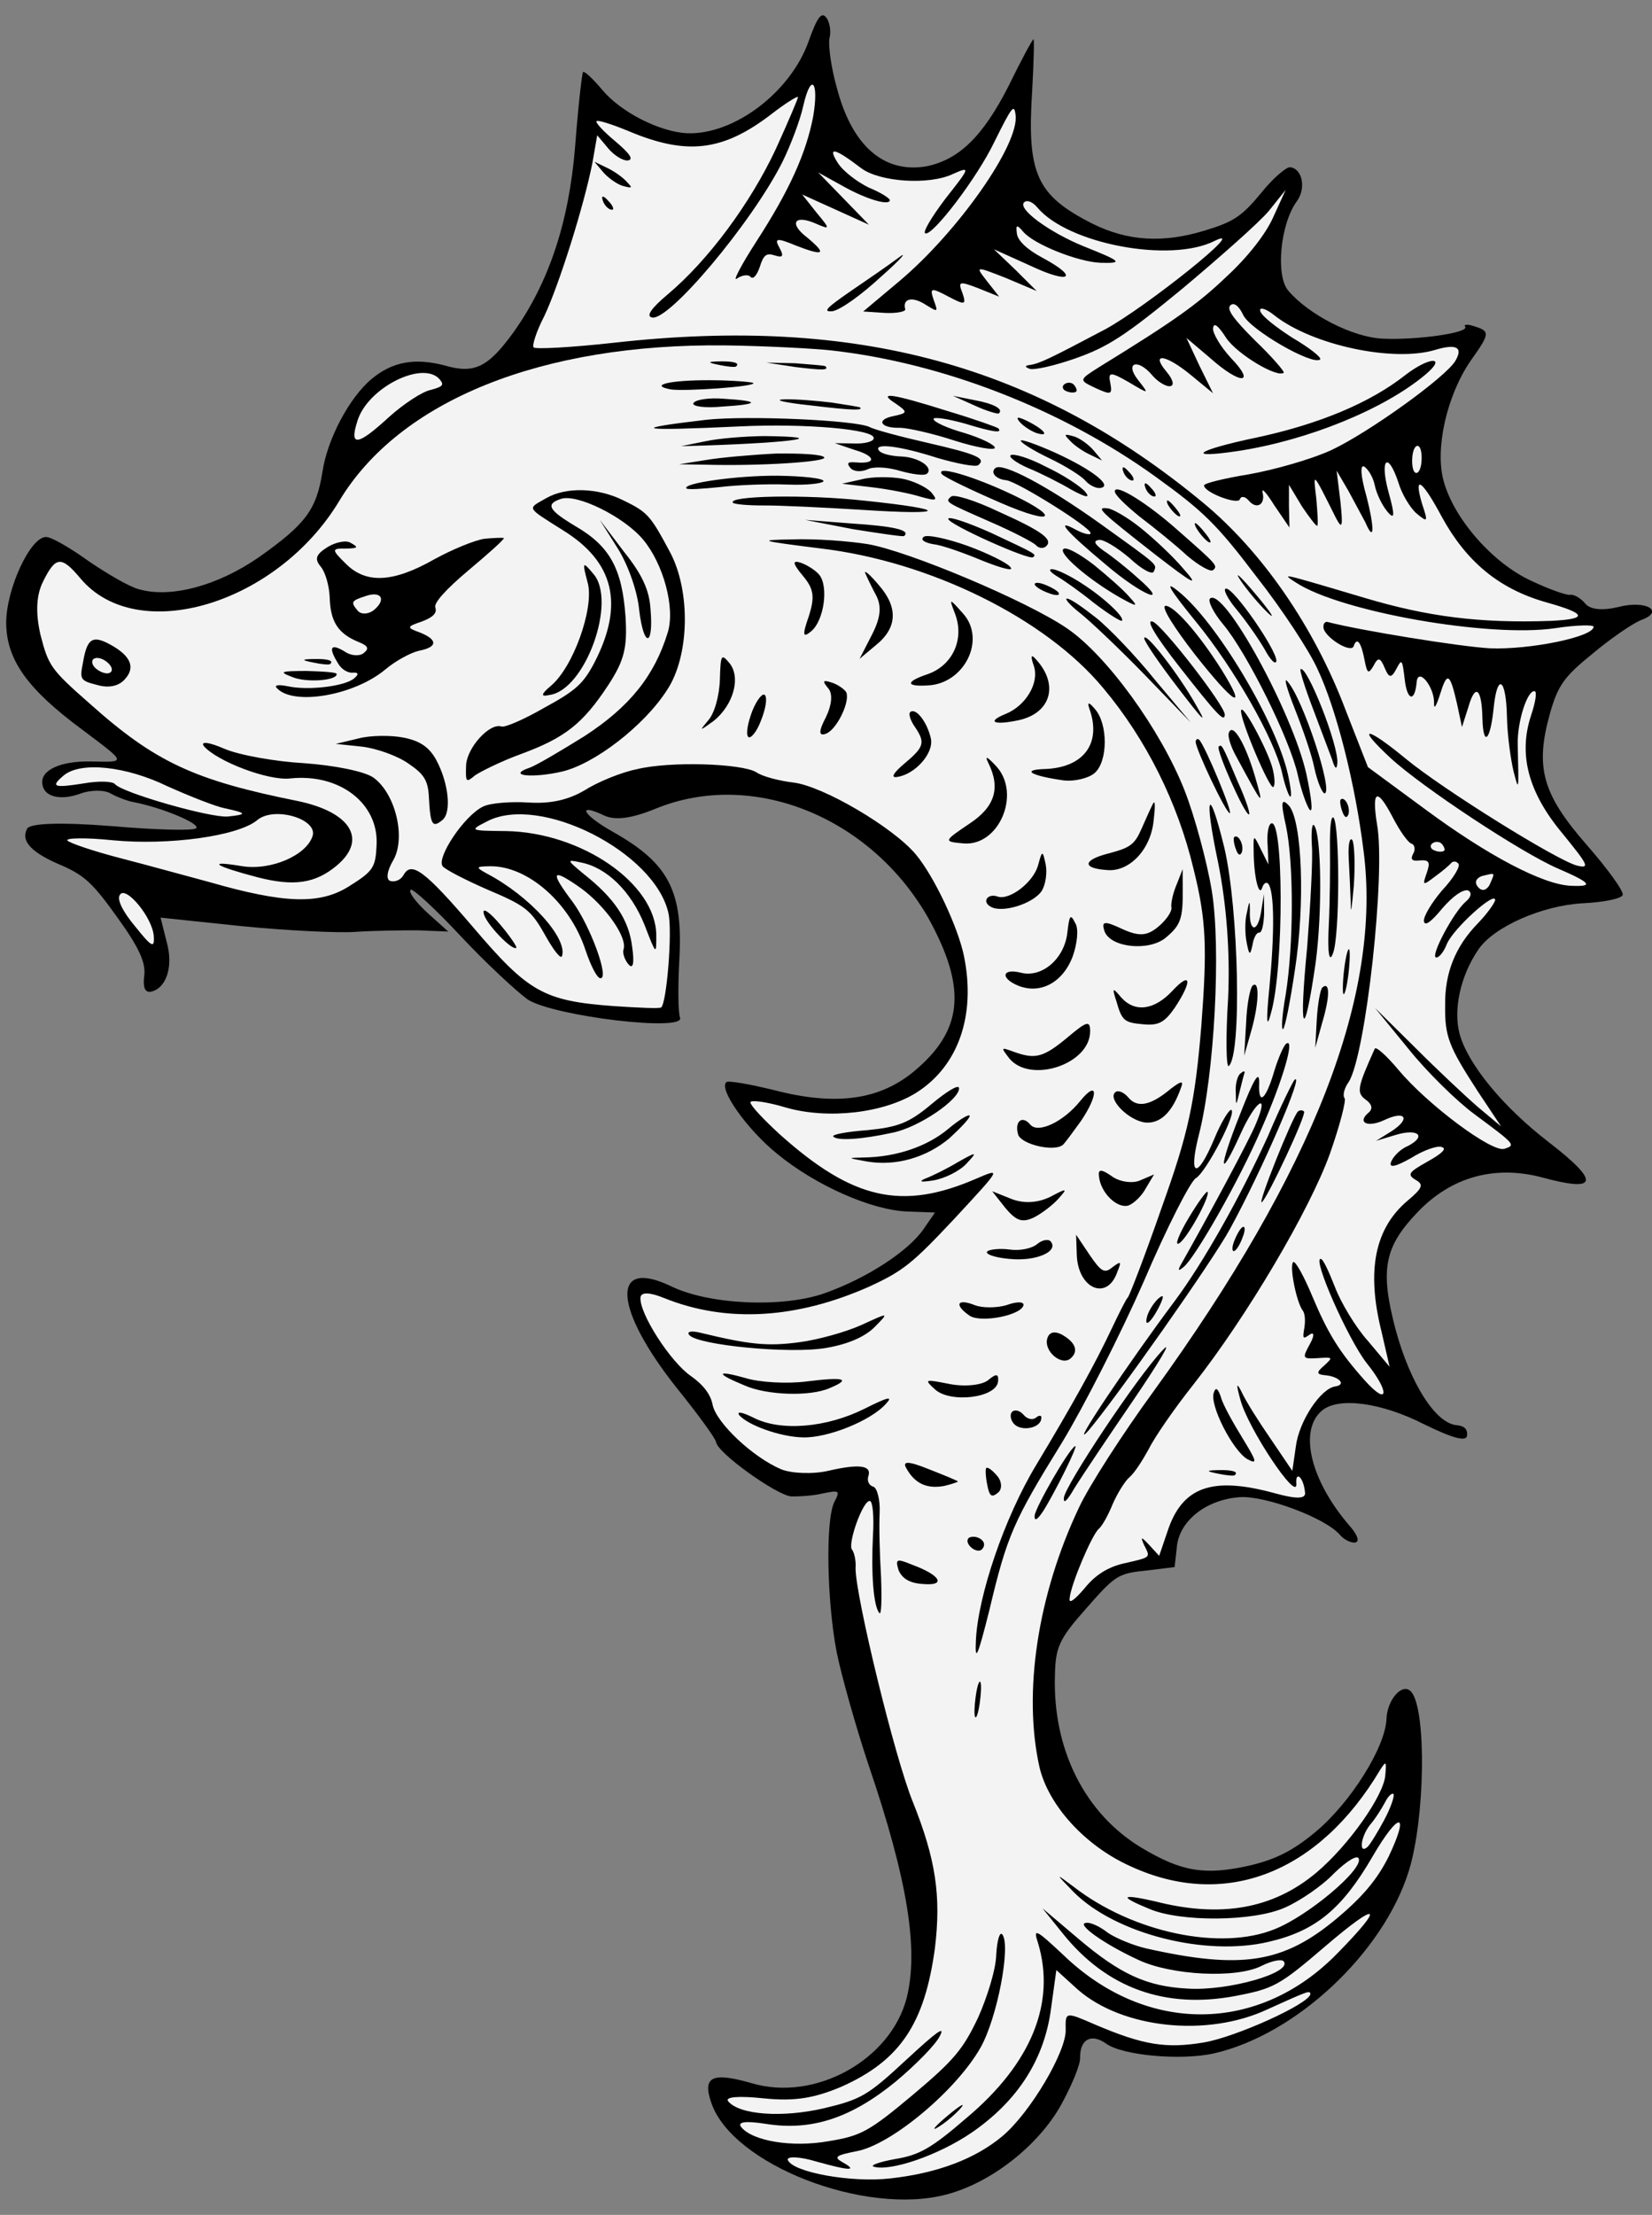 <?xml version="1.0" encoding="UTF-8" standalone="no"?>
<!DOCTYPE svg PUBLIC "-//W3C//DTD SVG 1.1//EN" "http://www.w3.org/Graphics/SVG/1.1/DTD/svg11.dtd">
<svg xmlns="http://www.w3.org/2000/svg" xmlns:xl="http://www.w3.org/1999/xlink" xmlns:dc="http://purl.org/dc/elements/1.1/" version="1.1" viewBox="48.859 59.755 266.141 356.712" width="266.141" height="356.712">
  <rect x="48.859" y="59.755" width="266.141" height="356.712" fill="#808080" stroke="none"/>
  <defs>
    <clipPath id="artboard_clip_path">
      <path d="M 315 360.844 L 315 59.755 L 48.859 59.755 L 48.859 416.467 L 255.668 416.467 Z"/>
    </clipPath>
  </defs>
  <g id="Dolphin_Haurient_(1)" fill-opacity="1" stroke-opacity="1" stroke="none" fill="none" stroke-dasharray="none">
    <title>Dolphin Haurient (1)</title>
    <g id="Dolphin_Haurient_(1)_Layer_2" clip-path="url(#artboard_clip_path)">
      <title>Layer 2</title>
      <g id="Group_3">
        <g id="Graphic_24">
          <path d="M 286.184 112.246 C 285.229 111.936 284.615 112.033 284.889 112.359 C 285.71 113.338 277.141 114.553 271.647 114.299 C 266.753 114.097 259.598 110.373 256.381 106.54 C 254.329 104.094 255.132 95.776 257.791 92.155 C 259.338 90.024 258.632 86.864 256.682 86.693 C 256.082 86.641 253.88 88.488 251.926 90.962 C 248.885 94.625 247.525 95.489 243.1 96.84 C 236.264 98.962 230.552 98.613 224.831 95.77 C 215.86 91.207 214.267 87.819 215.148 74.294 C 215.405 69.631 215.502 65.937 215.339 66.074 C 215.094 66.279 213.292 69.598 211.357 73.584 C 207.159 81.832 203.287 85.498 198.056 86.551 C 191.231 87.692 186.105 83.239 183.674 73.883 C 182.805 70.86 182.288 67.263 182.475 65.995 C 182.811 64.74 182.493 63.2 181.945 62.548 C 181.193 61.651 180.514 62.498 179.11 66.456 C 176.207 74.59 167.139 81.504 159.532 81.216 C 155.169 80.986 148.943 77.872 145.932 74.283 C 144.427 72.489 143.032 71.158 142.787 71.364 C 142.624 71.5 142.002 76.887 141.506 83.417 C 140.511 95.647 137.246 105.336 131.561 113.302 C 127.437 118.987 125.232 120.003 120.443 118.601 C 115.641 117.35 112.031 118.017 108.688 120.822 C 105.099 123.833 101.564 130.551 100.805 135.774 C 99.817 141.884 98.108 144.153 90.615 149.467 C 83.938 154.097 76.353 156.153 71.195 154.644 C 69.572 154.2 65.98 152.072 63.056 150.078 C 60.214 148.016 57.264 146.322 56.364 146.244 C 53.814 146.021 49.809 154.662 49.855 160.183 C 49.943 166.084 53.312 170.762 62.112 177.275 C 69.273 182.662 69.286 182.512 63.629 182.395 C 58.654 182.262 55.346 183.786 55.681 186.006 C 55.879 188.064 58.539 188.75 61.739 187.594 C 63.535 186.92 65.798 186.967 66.727 187.577 C 67.738 188.119 69.417 188.795 70.535 188.968 C 75.213 189.907 81.261 192.476 80.445 193.16 C 79.956 193.571 73.849 193.414 66.8 192.798 C 58.619 192.158 53.767 192.338 53.238 193.198 C 52.155 195.219 53.879 197.108 58.984 199.217 C 62.547 200.813 63.942 202.144 67.845 207.624 C 71.282 212.383 72.354 214.82 72.102 216.838 C 71.863 218.706 72.165 219.564 73.078 219.492 C 75.612 219.034 76.827 215.513 75.737 211.564 L 74.728 207.546 L 87.832 208.92 C 94.949 209.618 103.225 210.04 106.114 209.839 C 109.003 209.638 113.541 209.582 116.186 209.587 L 121.08 209.788 L 117.716 206.774 C 115.829 205.022 114.611 203.404 115.019 203.061 C 115.345 202.788 118.982 206.129 123.127 210.572 C 127.204 214.933 132.099 219.442 133.875 220.731 C 138.096 223.443 159.41 225.988 158.407 223.633 C 158.104 222.775 158.077 218.768 158.281 214.705 C 158.978 203.28 156.646 198.845 147.646 193.75 C 142.675 190.973 141.646 188.918 146.288 191.138 C 148.035 191.895 150.556 191.587 154.394 190.033 C 170.388 183.423 190.071 191.643 199.071 208.828 C 204.573 219.36 203.777 225.864 196.193 232.228 C 190.566 236.95 183.454 237.915 173.481 235.304 C 169.634 234.363 166.21 233.761 165.884 234.035 C 164.579 235.13 169.222 241.657 174.02 245.552 C 180.294 250.711 189.317 254.674 195.043 254.873 L 199.487 255.035 L 197.669 257.672 C 195.241 261.237 188.509 265.636 181.648 268.058 C 174.868 270.412 163.048 269.907 156.89 266.874 C 147.17 262.246 147.729 270.531 157.941 283.364 C 161.281 287.51 164.116 291.385 164.213 291.998 C 164.438 293.756 173.825 300.471 176.293 300.762 C 177.424 300.786 179.7 300.683 181.321 300.296 C 184.168 299.713 184.236 299.795 183.234 301.747 C 181.84 304.724 182.075 317.59 183.629 325.736 C 184.364 329.427 186.668 337.639 188.761 343.943 C 195.136 362.636 196.878 373.821 194.914 381.583 C 192.303 391.556 180.154 398.276 169.989 395.271 C 163.576 393.426 161.998 394.194 163.443 398.401 C 166.803 408.368 188.218 416.664 201.291 413.198 C 208.482 411.334 216.108 405.351 219.78 398.796 C 221.487 395.696 222.92 392.27 222.862 391.207 C 222.824 388.181 224.648 387.207 226.998 388.849 C 229.621 390.816 239.22 391.656 244.464 390.452 C 257.648 387.45 271.725 374.248 275.824 361.081 C 278.453 352.621 278.694 335.187 276.23 332.251 C 274.862 330.62 272.35 333.423 272.224 336.585 C 272.049 341.179 266.436 350.058 260.89 354.712 C 257.139 357.859 254.376 359.204 250.209 360.2 C 242.963 361.833 239.24 361.205 232.848 357.397 C 223.655 351.907 218.441 341.552 218.809 329.57 C 218.903 325.044 219.471 323.733 223.829 318.825 C 228.446 313.562 228.935 313.151 233.432 312.713 L 238.092 312.139 L 238.436 309.071 C 238.735 304.79 243.044 301.313 248.522 300.885 C 252.555 300.558 262.436 304.218 264.763 306.991 C 265.379 307.725 266.539 308.28 267.152 308.183 C 267.915 308.098 267.626 307.091 266.462 305.704 C 260.004 298.338 258 290.153 261.832 286.937 C 264.524 284.679 271.465 285.664 278.265 289.13 C 282.975 291.431 285.117 291.997 285.209 290.947 C 285.301 289.897 284.74 289.394 283.54 289.289 C 280.091 288.988 276.048 282.513 273.702 273.92 C 271.147 264.251 271.843 260.609 277.249 254.962 C 282.655 249.314 289.627 247.355 297.308 249.387 C 306.313 251.837 306.689 250.132 298.407 243.74 C 290.972 238.027 285.306 231.108 283.994 226.233 C 282.973 222.365 284.126 216.95 286.988 212.742 C 289.429 209.026 297.364 205.564 303.892 205.228 C 307.231 205.067 310.078 204.485 310.28 203.898 C 310.483 203.311 307.853 199.681 304.487 195.835 C 297.344 187.654 296.13 183.391 298.554 174.687 C 299.861 170.116 300.81 168.763 305.446 165.013 C 308.382 162.549 311.836 160.207 313.17 159.643 C 317.145 158.253 314.14 156.328 309.578 157.516 C 307.031 158.124 305.081 157.953 304.26 156.975 C 303.507 156.078 302.428 155.454 301.815 155.552 C 301.202 155.649 298.418 154.65 295.66 153.351 C 289.408 150.537 283.086 143.334 281.43 137.22 C 279.994 132.031 281.955 123.437 285.767 117.877 C 288.955 113.395 288.981 113.095 286.184 112.246 Z" fill="black"/>
        </g>
        <g id="Graphic_23">
          <path d="M 237.351 121.953 C 236.738 122.051 235.372 121.251 234.482 120.191 C 232.156 117.418 229.977 118.134 232.222 120.975 C 234.057 123.327 233.988 123.246 230.683 121.294 C 227.733 119.6 227.352 119.643 227.726 121.413 C 228.087 123.334 227.855 123.389 225.384 122.266 C 222.626 120.967 222.626 120.967 225.986 118.843 C 237.806 111.565 241.668 108.88 246.451 104.311 C 249.821 101.206 252.712 97.529 253.929 94.84 L 255.986 90.335 L 253.271 93.725 C 251.751 95.556 245.445 101.125 239.41 106.189 C 230.126 113.84 227.325 115.635 222.178 117.452 C 218.748 118.663 215.356 119.424 214.701 119.14 C 213.896 118.843 213.99 118.625 214.753 118.54 C 216.361 118.303 217.94 117.534 226.892 112.802 C 233.396 109.29 250.456 95.67 244.537 98.552 C 237.42 102.161 220.916 99.055 215.989 93.183 C 215.237 92.286 214.363 91.907 213.874 92.318 C 212.651 93.344 217.98 97.211 223.453 99.428 C 229.513 101.847 229.937 102.187 226.093 102.077 C 222.48 101.912 215.396 99.101 213.685 97.062 C 212.659 95.839 212.496 95.976 212.678 97.352 C 212.804 98.496 214.268 99.909 216.794 101.263 C 222.857 104.514 221.252 105.583 214.794 102.524 L 208.979 99.9 L 212.466 103.227 L 215.872 106.623 L 210.916 104.527 C 205.948 102.581 205.948 102.581 207.851 105.015 L 209.823 107.53 L 206.465 106.178 C 203.394 105.003 203.162 105.058 203.905 106.937 C 204.566 108.883 204.334 108.939 201.59 107.49 C 198.845 106.04 198.613 106.096 199.274 108.043 C 200.004 110.071 200.004 110.071 197.996 108.838 C 195.851 107.441 194.23 107.828 194.686 109.53 C 194.878 109.925 193.339 110.244 191.457 110.155 L 187.926 109.921 L 193.716 105.063 C 203.176 97.125 213.188 82.888 212.463 78.215 C 212.239 76.457 211.899 76.881 209.056 82.602 C 206.282 88.404 199.117 97.752 197.943 97.347 C 197.425 97.226 198.929 94.713 201.236 91.666 C 205.145 86.718 205.239 86.5 202.409 87.763 C 198.544 89.617 190.582 89.071 187.603 86.846 C 183.352 83.603 182.097 83.266 183.824 85.986 C 184.687 87.346 186.956 89.056 188.84 89.977 C 190.737 90.747 192.24 91.71 192.214 92.01 C 192.135 92.91 188.519 91.913 184.559 89.678 L 180.667 87.524 L 184.757 91.735 L 188.847 95.947 L 183.468 93.512 L 178.089 91.076 L 180.403 93.999 C 182.661 96.69 182.579 96.759 180.395 95.812 C 176.832 94.216 175.87 95.718 178.917 98.025 C 182.157 100.727 181.599 101.056 177.068 99.299 C 174.078 98.055 173.547 98.084 174.397 99.594 C 175.179 101.023 175.002 101.31 173.679 100.892 C 172.355 100.474 171.879 100.734 171.245 102.795 C 170.746 104.187 170.162 104.816 169.751 104.326 C 169.409 103.919 168.415 104.058 167.612 104.593 C 166.797 105.277 168.164 102.601 170.7 98.666 C 176.029 90.443 178.748 84.409 179.873 78.462 C 180.821 72.802 179.508 71.403 178.286 76.736 C 177.776 79.11 176.209 83.204 174.923 85.812 C 169.981 95.656 156.405 111.773 153.839 110.869 C 152.953 110.64 153.739 109.424 156.43 107.166 C 162.954 101.691 169.725 92.536 173.812 83.826 C 175.868 79.321 177.491 75.458 177.423 75.376 C 177.286 75.213 175.368 76.405 173.179 78.103 C 165.321 84.141 159.517 84.842 150.043 80.839 C 147.491 79.785 145.212 79.057 144.968 79.262 C 144.723 79.467 146.105 80.948 147.936 82.469 C 150.329 84.492 151 85.457 150.005 85.597 C 149.242 85.681 147.808 84.8 146.85 83.658 L 145.071 81.538 L 144.309 85.93 C 142.942 92.913 138.869 105.781 136.555 110.641 C 135.282 113.099 134.554 115.378 134.827 115.704 C 135.101 116.03 140.948 115.71 147.815 114.951 C 186.811 110.579 215.816 118.482 242.662 140.704 C 252.176 148.564 260.559 160.708 265.593 173.994 L 269.237 183.305 L 278.324 189.994 C 288.613 197.62 297.503 202.251 301.947 202.414 C 305.709 202.592 305.162 201.939 299.92 199.667 C 294.092 197.192 277.876 186.479 272.844 181.807 C 267.183 176.552 268.983 176.709 275.325 181.949 C 281.244 186.849 299.875 198.454 302.985 199.18 C 305.059 199.663 304.661 199.024 300.637 194.062 C 295.094 187.457 293.438 181.342 295.502 175.024 C 296.217 172.895 296.525 171.109 296.075 171.069 C 294.875 170.964 293.297 176.04 293.364 179.598 C 293.539 187.094 293.581 187.476 292.683 183.921 C 292.241 182.069 291.682 178.09 291.632 175.215 C 291.501 168.931 290.067 168.05 289.487 173.818 C 288.946 179.136 287.804 180.094 287.68 175.473 C 287.581 170.553 286.515 169.78 285.424 173.614 L 284.386 176.848 L 283.582 173.075 C 282.434 168.062 281.997 167.873 280.838 171.625 C 280.217 173.536 279.865 174.11 279.888 172.978 C 279.961 170.415 277.305 167.085 277.082 169.634 C 276.794 172.934 275.539 172.598 275.159 169.164 C 274.766 165.88 274.698 165.799 273.79 167.533 C 272.978 169.049 272.609 168.941 271.922 167.294 C 271.235 165.647 270.867 165.539 270.135 166.986 C 269.336 168.352 269.117 168.258 268.701 166.105 C 268.132 163.109 267.448 162.293 266.935 163.835 C 266.449 165.077 261.941 162.189 262.072 160.689 C 262.043 160.158 262.369 159.884 262.669 159.91 C 267.84 161.269 283.933 163.886 288.895 164.169 C 295.221 164.421 305.45 162.369 305.595 160.719 C 305.702 160.35 302.827 160.401 299.38 160.931 C 288.74 162.493 264.776 158.281 257.632 153.575 C 255.842 152.437 255.924 152.368 258.066 152.933 C 259.321 153.27 264.11 154.671 268.749 156.059 C 278.764 159.051 287.205 160.168 298.803 159.747 C 304.8 159.44 304.497 158.582 297.784 156.711 C 290.267 154.542 285.058 150.156 281.149 143.014 C 277.967 137.068 276.546 136.037 277.939 140.844 C 278.958 143.88 278.876 143.948 277.045 142.428 C 275.992 141.505 274.676 139.274 274.152 137.49 C 272.417 132.275 271.086 133.67 272.576 139.09 C 273.611 142.808 273.545 143.557 272.382 142.171 C 271.492 141.111 270.6 139.219 270.337 137.912 C 270.073 136.604 269.278 135.325 268.636 134.891 C 267.913 134.526 268.11 136.583 268.979 139.606 C 270.333 144.863 270.273 147.276 268.83 143.901 C 268.309 142.948 267.075 140.649 266.101 138.826 L 264.195 135.561 L 264.812 140.602 C 265.22 144.567 265.1 145.085 264.126 143.262 C 260.201 135.438 260.406 135.683 260.925 140.111 C 261.11 142.318 261.239 144.294 261.076 144.431 C 260.913 144.568 259.831 143.113 258.626 141.345 L 256.515 137.836 L 256.513 141.312 L 256.593 144.719 L 254.182 141.183 C 252.921 139.184 252.1 138.205 252.253 139.05 C 252.764 140.984 251.322 141.915 250.022 140.366 C 249.474 139.714 248.806 139.579 248.603 140.166 C 248.293 141.121 242.807 139.055 242.83 137.923 C 242.938 137.555 246.179 136.78 250.089 136.14 C 254.081 135.431 260.045 133.762 263.352 132.238 C 269.34 129.437 281.918 120.412 283.354 117.817 C 284.601 115.659 283.44 115.104 280.104 116.097 C 273.35 118.151 260.296 115.346 254.214 110.582 C 252.875 109.483 251.77 109.159 251.867 109.773 C 251.951 110.536 254.357 112.408 257.075 114.158 C 259.807 115.757 261.857 117.372 261.531 117.646 C 260.307 118.672 250.31 112.886 249.157 110.518 C 248.457 109.021 247.678 108.424 247.107 108.903 C 246.373 109.519 247.592 111.136 251.066 114.614 C 253.855 117.276 255.84 119.641 255.677 119.778 C 254.617 120.668 248.156 116.778 246.416 114.207 C 245.087 112.126 244.376 111.611 244.285 112.661 C 244.219 113.411 245.467 115.56 247.122 117.367 C 251.28 121.66 248.773 121.819 243.865 117.46 L 239.996 114.175 L 242.097 118.666 L 244.279 123.088 L 240.684 120.129 C 236.666 116.83 234.129 116.457 236.798 119.638 C 237.824 120.861 238.114 121.869 237.351 121.953 Z M 286.906 208.503 L 286.906 208.503 C 288.4 206.971 289.607 205.263 289.728 204.745 C 289.872 203.095 282.901 209.362 281.928 211.846 C 281.442 213.088 280.682 214.004 280.232 213.964 C 279.182 213.872 283.069 206.58 285.026 204.938 C 285.923 204.185 285.989 203.435 285.334 203.151 C 284.515 203.004 282.992 204.005 281.227 206.041 C 279.367 208.297 278.402 208.968 278.249 208.123 C 278.165 207.36 279.493 205.134 281.176 203.166 C 283.01 201.21 284.162 199.271 283.82 198.863 C 283.478 198.455 283.028 198.416 282.701 198.69 C 282.362 199.113 281.22 200.071 280.01 200.948 C 278.066 202.44 277.998 202.358 278.7 200.38 C 279.307 198.619 279.115 198.225 277.67 198.325 C 276.294 198.507 276.021 198.181 276.562 197.17 C 276.915 196.596 276.762 195.752 276.244 195.631 C 275.657 195.428 274.315 193.497 273.217 191.361 C 270.692 186.531 269.822 186.984 270.699 192.501 C 272.13 200.334 268.889 229.596 266.164 233.967 C 265.391 235.033 265.136 236.22 265.478 236.627 C 265.752 236.954 264.716 241.019 263.11 245.564 C 259.91 254.503 249.786 271.752 241.032 282.85 C 238.06 286.595 234.858 291.227 233.938 293.111 C 232.949 294.913 231.634 296.99 230.818 297.674 C 230.084 298.29 228.851 300.298 228.093 302.045 C 227.418 303.724 226.429 305.527 225.858 306.006 C 224.798 306.895 221.376 314.908 221.179 317.158 C 221.019 318.126 221.903 317.523 223.587 315.555 C 225.283 313.436 227.283 312.175 229.83 311.567 C 234.379 310.529 234.216 310.666 233.186 308.611 C 232.554 307.196 232.704 307.209 233.949 308.527 L 235.605 310.334 L 236.927 306.445 C 239.302 299.172 244.135 297.479 254.245 300.252 C 257.86 301.249 259.305 301.149 259.096 300.072 C 258.856 297.633 257.517 296.534 257.702 298.741 C 257.889 301.78 249.874 289.744 248.687 285.182 C 247.997 282.704 248.036 282.254 248.873 283.914 C 249.505 285.329 251.629 288.689 253.574 291.504 L 257.054 296.644 L 257.627 292.69 C 258.131 288.653 261.616 283.366 263.987 283.045 C 265.826 282.752 264.581 281.434 262.331 281.238 C 260.981 281.12 260.858 280.806 262.162 279.712 C 263.643 278.33 263.643 278.33 261.136 278.488 C 258.628 278.647 258.642 278.497 259.901 276.189 C 260.619 274.892 260.603 274.21 259.883 274.676 C 258.754 275.484 258.686 275.402 258.993 273.616 C 259.166 272.497 259.121 271.284 258.711 270.795 C 257.697 269.422 256.546 263.578 257.199 263.031 C 257.525 262.757 258.896 265.22 260.271 268.514 C 262.772 274.475 264.622 277.509 268.822 282.183 C 272.612 286.369 272.754 283.887 269.003 279.252 C 265.95 275.282 260.277 262.393 261.627 262.512 C 262.008 262.469 262.956 264.592 263.946 267.097 C 264.868 269.52 267.239 273.506 269.237 275.721 L 272.727 279.88 L 271.412 274.173 C 268.953 264.286 270.375 257.534 275.675 253.086 C 278.04 251.101 278.243 250.515 276.945 249.797 C 275.511 248.916 275.769 248.56 278.789 246.86 C 281.252 245.488 281.999 244.723 281.112 244.494 C 280.457 244.21 278.197 244.994 276.197 246.255 C 273.653 247.695 272.577 247.903 272.969 246.88 C 273.266 246.074 274.434 244.816 275.687 244.321 C 278.775 242.703 277.299 241.44 273.65 242.556 L 270.545 243.494 L 273.102 241.904 C 276.149 239.904 275.285 238.543 271.897 240.136 C 269.216 241.413 267.4 240.574 269.357 238.932 C 270.091 238.316 269.857 237.54 268.86 236.848 C 267.37 235.735 267.517 234.917 270.331 228.664 C 270.52 228.228 272.202 229.735 274.187 232.1 C 278.908 237.727 289.266 245.434 291.213 244.773 C 293.079 244.181 293.01 244.099 286.41 239.214 C 283.5 237.071 278.699 232.344 275.77 228.687 L 270.377 222.094 L 276.846 228.479 C 280.388 232.038 284.928 236.289 286.965 238.054 L 290.697 241.176 L 286.957 235.56 C 282.229 228.27 281.611 226.704 281.675 221.647 C 281.603 216.427 283.333 212.195 286.906 208.503 Z M 277.808 134.56 C 277.982 133.442 277.868 132.148 277.526 131.74 C 277.116 131.251 276.613 131.811 276.44 132.929 C 276.266 134.048 276.38 135.342 276.722 135.75 C 277.133 136.239 277.635 135.679 277.808 134.56 Z M 288.807 202.322 C 289.185 201.448 289.551 200.725 289.414 200.561 C 289.277 200.398 288.501 200.633 287.575 200.854 C 286.636 201.225 286.352 201.88 286.967 202.614 C 287.583 203.348 288.278 203.182 288.807 202.322 Z M 281.509 196.772 C 281.672 196.635 281.562 196.172 281.151 195.682 C 280.809 195.275 280.059 195.209 279.57 195.62 C 279.162 195.962 279.341 196.506 279.928 196.709 C 280.583 196.993 281.264 196.977 281.509 196.772 Z" fill="#f3f3f3"/>
        </g>
        <g id="Graphic_22">
          <path d="M 174.445 242.416 C 186.217 252.967 194.143 254.794 206.161 249.573 C 210.244 247.815 210.163 247.883 202.652 255.992 C 195.902 263.184 194.434 264.416 188.923 266.956 C 177.286 272.135 165.962 272.882 155.888 268.827 C 153.554 267.867 152.123 267.817 152.044 268.717 C 151.821 271.267 156.877 279.115 160.156 281.366 C 162.22 282.831 163.37 284.368 163.675 286.057 C 164.326 288.985 170.192 294.486 174.71 296.392 C 176.389 297.068 179.852 297.22 182.399 296.612 C 187.411 295.463 189.348 295.784 188.74 297.544 C 188.525 298.281 188.84 298.989 189.577 299.204 C 190.164 299.407 190.675 301.341 190.573 303.372 C 190.458 305.553 190.582 310.174 190.799 313.744 C 190.934 317.383 190.861 319.946 190.519 319.538 C 189.561 318.396 189.188 313.15 189.495 307.056 C 189.689 303.975 189.449 301.536 188.999 301.496 C 187.881 301.323 185.369 308.433 186.122 309.33 C 186.464 309.738 186.796 311.127 186.691 312.327 C 186.679 316.784 193.01 342.879 195.938 350.011 C 199.595 359.172 200.514 365.071 199.467 373.594 C 197.804 385.69 193.885 391.619 184.371 395.849 C 180.056 397.663 176.91 398.219 171.892 397.705 C 167.924 397.282 165.566 397.454 166.182 398.188 C 168.03 400.389 174.942 400.843 181.575 399.308 C 187.595 397.87 188.629 397.28 194.879 391.479 C 199.73 386.992 201.185 385.91 200.278 387.644 C 199.628 389.023 196.395 392.292 193.214 394.961 C 186.051 400.833 179.666 402.994 172.287 401.82 C 168.933 401.3 167.556 401.481 168.309 402.379 C 170.157 404.58 176.485 405.663 182.397 404.593 C 187.533 403.758 188.88 403.045 195.894 397.16 C 202.581 391.549 204.02 389.785 206.429 384.707 C 207.93 381.362 209.305 376.873 209.352 374.61 C 209.481 372.279 209.912 370.805 210.322 371.294 C 211.759 373.007 209.523 384.751 206.84 389.503 C 202.992 396.345 192.554 405.104 186.942 406.2 C 183.482 406.88 183.156 407.153 184.521 407.953 C 187.116 409.389 185.903 409.434 180.446 407.899 C 177.648 407.049 175.536 407.016 175.783 407.642 C 176.594 409.602 185.964 411.328 192.3 410.598 C 199.93 409.754 206.029 407.417 210.351 403.79 C 214.836 400.026 220.691 390.11 220.543 386.621 C 220.492 383.746 220.492 383.746 225.297 385.828 C 233.092 389.155 236.746 389.702 242.727 388.713 C 247.863 387.878 259.744 382.495 259.957 380.926 C 259.941 380.245 259.546 380.437 253.095 383.349 C 243.324 387.935 229.702 386.44 222.538 380.222 L 219.038 377.044 L 218.213 383.017 C 217.179 391.39 212.812 398.111 205.415 403.207 C 200.029 406.892 192.242 409.535 189.594 408.699 C 189.008 408.497 190.492 407.946 193.025 407.488 C 196.935 406.848 198.84 405.805 204.562 400.865 C 215.082 392.038 218.96 382.251 216.093 372.706 C 215.253 370.214 215.69 370.404 220.298 374.736 C 233.617 387.463 251.691 387.306 264.31 374.355 C 272.107 366.423 271.028 365.8 262.371 373.203 C 254.936 379.58 254.065 380.033 247.84 381.226 C 236.548 383.337 227.172 379.947 220.15 371.247 L 216.81 367.101 L 222.579 371.989 C 229.332 377.718 233.618 379.68 240.162 380.026 C 246.774 380.453 257.164 377.433 255.659 375.639 C 255.317 375.231 253.778 375.55 252.199 376.318 C 248.158 378.458 237.552 377.908 232.254 375.405 C 226.589 372.793 222.257 369.618 223.783 369.45 C 224.478 369.284 226.075 370.028 227.346 371.046 C 228.63 371.914 231.401 373.063 233.475 373.547 C 248.889 377.011 255.633 375.939 264.277 368.685 C 268.436 365.195 270.717 362.448 272.545 358.829 C 276.064 351.43 274.251 351.422 269.982 358.756 C 265.09 367.169 260.849 370.728 253.29 372.484 C 243.103 374.918 228.614 371.232 221.872 364.522 C 218.822 361.383 218.822 361.383 221.801 363.609 C 231.353 371.019 245.526 373.997 254.224 370.45 C 259.546 368.347 268.435 360.888 267.761 359.091 C 267.514 358.465 265.922 359.383 263.776 361.463 C 261.942 363.418 258.325 365.897 255.888 366.969 C 250.853 369.249 238.981 369.343 233.958 367.166 C 229.071 365.152 229.41 364.728 234.894 365.963 C 245.535 368.708 253.981 367.18 260.913 361.363 C 266.132 356.984 271.829 348.868 272.037 345.637 C 272.233 343.387 272.165 343.305 271.202 344.808 C 261.281 361.471 246.185 367.329 231.004 360.333 C 223.659 357.046 217.735 350.483 216.31 344.313 C 213.652 332.368 216.012 316.63 222.684 302.554 C 224.267 299.141 229.691 290.699 234.67 283.88 C 260.542 248.135 271.555 219.855 268.519 196.693 C 267.188 185.998 264.162 173.945 261.1 167.481 C 259.836 164.65 255.438 157.917 251.29 152.643 C 244.855 144.146 242.694 142.067 234.947 136.478 C 219.875 125.638 200.726 118.22 182.918 116.208 C 179.7 115.851 171.875 115.469 165.686 115.381 C 136.093 115.059 113.225 124.242 103.493 140.468 C 93.503 157.049 70.995 163.846 61.825 152.918 C 58.746 149.248 57.833 149.319 55.816 153.374 C 54.719 155.545 54.551 158.327 55.368 161.95 C 56.666 166.975 56.995 167.533 63.311 173.072 C 73.894 182.537 80.214 185.433 96.923 188.784 C 105.38 190.581 108.094 194.975 103.119 199.149 C 99.694 202.023 96.248 202.553 90.409 201.06 C 83.464 199.243 81.962 198.28 87.772 199.242 C 92.463 200.03 98.275 197.516 99.232 194.351 C 100 191.622 93 189.574 90.309 191.832 C 87.21 194.432 75.97 195.943 67.053 195.087 C 62.635 194.625 59.377 194.718 59.72 195.125 C 60.062 195.533 63.951 196.856 68.385 197.999 C 72.819 199.143 79.163 200.907 82.56 201.809 C 94.648 205.284 100.374 205.483 105.094 202.495 C 109.011 200.042 109.363 199.469 109.528 195.856 C 109.887 189.162 103.587 184.304 95.657 185.121 C 92.142 185.569 83.734 182.34 81.681 179.894 C 81.147 179.091 82.565 179.291 84.968 180.332 C 87.37 181.374 93.249 182.417 97.911 182.674 C 102.642 183.012 107.621 183.976 109.042 185.008 C 112.594 187.585 114.309 194.763 112.181 198.355 C 111.205 200.008 111.006 201.426 111.742 201.641 C 112.479 201.857 113.418 201.486 113.866 200.694 C 115.125 198.386 117.257 199.933 125.14 209.161 C 133.98 219.531 136.425 220.954 147.687 221.788 C 151.668 222.061 155.13 222.213 155.375 222.007 C 156.272 221.255 157.201 209.775 156.55 206.846 C 154.391 196.985 135.794 187.575 127.317 192.047 C 124.391 193.529 124.541 193.542 130.43 193.604 C 142.576 193.835 154.476 202.055 154.586 210.301 C 154.597 213.627 154.597 213.627 152.686 208.699 C 150.514 203.295 146.616 199.478 142.456 198.661 C 140.082 198.151 140.151 198.233 142.898 200.513 C 147.846 204.422 150.188 207.876 150.708 212.305 C 151.085 214.907 150.843 215.944 150.09 215.047 C 149.474 214.313 149.116 213.223 149.319 212.636 C 149.939 210.726 146.446 205.736 142.47 202.818 C 137.701 199.454 137.349 200.028 141.142 205.045 C 143.976 208.92 147.086 217.428 145.586 217.297 C 145.054 217.326 144.025 215.272 143.185 212.78 C 140.679 205.155 133.87 199.195 127.819 199.27 C 125.474 199.291 125.461 199.441 127.264 200.43 C 134.2 204.06 140.33 210.868 139.399 213.733 C 139.197 214.32 137.978 212.702 136.607 210.24 C 134.385 206.267 133.388 205.575 127.559 203.101 C 124.064 201.586 120.664 199.853 120.185 199.282 C 119.091 197.977 123.62 191.119 126.695 189.65 C 127.879 189.074 131.15 188.831 133.931 188.999 C 137.462 189.232 140.309 188.65 143.098 187.005 C 145.179 185.676 149.017 184.122 151.401 183.651 C 156.808 182.31 168.409 182.721 170.704 184.13 L 170.704 184.13 C 171.701 184.822 174.361 185.508 176.679 185.787 C 181.466 186.357 192.747 193.011 196.374 197.333 C 199.385 200.921 203.202 209.114 204.158 213.732 C 206.113 223.348 203.21 231.482 196.491 235.73 C 191.213 239.047 182.207 240.072 175.426 238.119 C 172.26 237.162 169.642 236.857 169.753 237.32 C 169.85 237.933 171.998 240.162 174.445 242.416 Z M 271.857 352.875 C 272.94 350.854 273.561 348.944 273.356 348.699 C 273.15 348.454 272.498 349.002 272.038 349.944 C 271.496 350.954 270.438 352.675 269.515 353.728 C 268.063 355.641 267.745 358.409 269.132 357.246 C 269.539 356.904 270.773 354.896 271.857 352.875 Z" fill="#f3f3f3"/>
        </g>
        <g id="Graphic_21">
          <path d="M 118.208 122.562 C 116.9 122.825 113.854 124.826 111.557 126.892 C 106.461 131.584 105.085 131.766 106.434 127.577 C 108.038 122.201 117.046 117.7 119.715 120.88 C 120.468 121.777 120.141 122.051 118.208 122.562 Z" fill="#f3f3f3"/>
        </g>
        <g id="Graphic_20">
          <path d="M 85.523 191.262 C 82.634 191.463 68.553 187.435 67.39 186.049 C 66.979 185.559 64.717 185.512 62.414 185.915 C 57.51 186.695 56.923 186.493 59.125 184.645 C 61.816 182.387 69.084 183.099 75.897 186.415 C 79.46 188.011 83.623 189.66 85.109 189.941 C 88.67 190.706 88.725 190.938 85.523 191.262 Z" fill="#f3f3f3"/>
        </g>
        <g id="Graphic_19">
          <path d="M 73.634 210.549 C 73.764 212.525 73.327 212.335 70.603 208.923 C 68.618 206.558 67.657 204.585 68.173 203.875 C 69.067 202.291 73.447 207.51 73.634 210.549 Z" fill="#f3f3f3"/>
        </g>
        <g id="Graphic_18">
          <path d="M 275.292 120.134 C 269.61 124.624 261.375 128.06 251.364 130.207 C 241.434 132.285 239.572 133.709 248.454 132.37 C 259.639 130.628 271.863 125.653 278.468 120.11 C 282.057 117.099 279.181 117.149 275.292 120.134 Z" fill="black"/>
        </g>
        <g id="Graphic_17">
          <path d="M 220.298 121.67 C 219.89 122.012 220.069 122.557 220.656 122.759 C 221.311 123.043 221.993 123.027 222.237 122.822 C 222.401 122.685 222.29 122.222 221.879 121.733 C 221.537 121.325 220.787 121.26 220.298 121.67 Z M 241.49 144.607 C 241.942 145.478 242.9 146.619 243.543 147.053 C 244.198 147.337 243.882 146.63 242.719 145.243 C 241.624 143.938 241.05 143.586 241.49 144.607 Z M 248.675 153.17 C 249.675 154.693 251.728 157.139 253.123 158.471 C 254.449 159.72 253.654 158.441 251.191 155.506 C 248.727 152.57 247.606 151.565 248.675 153.17 Z M 236.911 140.806 C 237.158 141.432 237.979 142.411 238.621 142.845 C 239.276 143.129 239.097 142.584 238.139 141.442 C 237.181 140.3 236.676 140.03 236.911 140.806 Z M 233.358 138.228 C 233.592 139.004 234.29 139.67 234.74 139.709 C 235.258 139.83 235.092 139.135 234.258 138.307 C 233.505 137.41 233.055 137.37 233.358 138.228 Z M 238.643 145.189 C 233.666 140.749 228.503 137.577 228.467 138.858 C 228.346 139.376 230.301 141.21 232.488 142.988 C 234.756 144.698 238.214 147.494 240.101 149.246 C 242.002 150.848 243.873 151.918 244.28 151.576 C 245.096 150.892 244.959 150.729 238.643 145.189 Z M 246.362 154.554 C 245.831 154.583 246.6 156.162 248.037 157.874 C 249.542 159.669 251.555 162.565 252.543 164.238 C 253.517 166.061 254.351 166.89 254.485 166.222 C 254.629 164.572 247.588 154.359 246.362 154.554 Z M 258.374 167.544 C 258.211 167.681 259.093 170.554 260.386 173.917 C 261.61 177.197 263.026 180.873 263.453 182.044 C 263.922 183.596 264.209 183.772 264.3 182.722 C 264.618 179.954 259.353 166.723 258.374 167.544 Z M 229.805 135.65 C 230.039 136.426 230.737 137.092 231.187 137.131 C 231.705 137.252 231.539 136.558 230.705 135.729 C 229.952 134.832 229.502 134.792 229.805 135.65 Z M 221.908 130.048 C 220.284 129.603 220.202 129.672 221.174 130.663 C 221.721 131.316 223.142 132.347 224.303 132.902 L 226.405 133.917 L 225.037 132.286 C 224.284 131.389 222.863 130.358 221.908 130.048 Z M 243.805 156.144 C 243.397 156.486 244.29 158.378 245.932 160.335 C 249.696 164.82 256.64 178.727 257.941 184.584 C 258.481 187.049 259.39 189.623 259.869 190.193 C 260.429 190.696 260.121 188.175 259.317 184.402 C 257.089 174.459 246.007 154.296 243.805 156.144 Z M 257.441 173.886 C 258.679 177.017 260.193 181.305 260.609 183.457 C 261.094 185.691 261.849 187.42 262.218 187.527 C 263.799 187.59 258.73 172.109 256.241 169.473 C 255.625 168.74 256.204 170.755 257.441 173.886 Z M 232.562 144.732 C 230.444 143.036 228.067 141.694 227.317 141.629 C 225.299 141.377 225.997 142.042 234.907 149.018 C 241.276 153.958 242.15 154.337 239.536 151.388 C 237.826 149.349 234.681 146.429 232.562 144.732 Z M 219.027 132.743 C 215.901 131.336 213.335 130.431 213.309 130.731 C 213.283 131.031 215.359 132.346 217.898 133.551 C 220.438 134.755 223.088 136.423 223.704 137.157 C 224.32 137.891 225.48 138.446 226.093 138.348 C 228.232 138.082 224.911 135.449 219.027 132.743 Z M 238.621 154.935 C 236.434 153.157 237.079 154.422 241.514 159.873 C 247.66 167.363 254.146 178.736 255.405 184.211 C 255.779 185.982 256.384 187.697 256.658 188.023 C 257.013 188.281 256.844 186.755 256.36 184.521 C 254.463 175.968 244.703 159.699 238.621 154.935 Z M 214.198 127.484 L 214.198 127.484 C 217.024 128.865 218.119 130.169 215.908 129.523 C 214.953 129.212 213.669 128.344 213.121 127.692 C 212.437 126.876 212.819 126.834 214.198 127.484 Z M 225.976 144.005 C 217.655 138.063 210.363 134.176 209.221 135.134 C 208.324 135.887 209.364 136.96 211.013 137.104 C 212.95 137.425 224.629 144.719 224.55 145.618 C 224.592 146 223.406 145.745 222.108 145.027 C 218.79 143.225 220.501 145.264 226.98 150.667 C 232.886 155.718 237.635 157.569 232.085 152.776 C 230.335 151.187 227.861 149.233 226.645 148.446 C 225.224 147.415 224.895 146.858 225.89 146.718 C 226.584 146.552 228.879 147.962 230.848 149.645 C 232.803 151.479 234.537 152.386 234.74 151.799 C 235.226 150.557 235.787 151.06 225.976 144.005 Z M 217.399 134.943 C 214.654 133.493 212.075 132.739 211.668 133.081 C 211.341 133.355 212.544 134.291 214.51 135.143 C 216.407 135.914 219.52 137.471 221.46 138.623 C 223.767 139.883 224.586 140.03 223.696 138.97 C 222.944 138.072 220.157 136.242 217.399 134.943 Z M 264.852 188.513 C 264.689 188.65 264.76 189.563 265.131 190.503 C 265.434 191.36 265.789 191.618 266.073 190.963 C 266.478 189.789 265.504 187.966 264.852 188.513 Z M 236.599 157.327 C 235.904 157.493 237.96 160.771 241.355 165.149 C 247.68 173.183 249.974 174.593 245.671 167.642 C 241.82 161.562 237.893 157.214 236.599 157.327 Z M 205.722 124.173 L 202.38 123.503 L 205.943 125.099 C 207.759 125.938 209.601 126.477 209.764 126.34 C 210.579 125.656 208.995 124.762 205.722 124.173 L 205.722 124.173 Z M 248.801 174.188 C 248.601 175.606 253.424 186.985 253.995 186.506 C 254.321 186.232 254.221 184.788 253.82 183.317 C 252.951 180.294 248.987 172.919 248.801 174.188 Z M 263.119 196.221 C 263.157 199.247 263.121 204.835 262.93 208.748 C 262.7 213.11 262.992 214.95 263.586 213.339 C 264.723 210.718 264.716 192.658 263.689 191.434 C 263.266 191.095 263.082 193.195 263.119 196.221 Z M 266.138 197.996 C 266.254 200.122 266.415 203.461 266.476 205.355 C 266.456 207.318 266.655 205.9 266.97 202.301 C 267.204 198.769 267.042 195.43 266.7 195.023 C 266.29 194.533 266.022 195.87 266.138 197.996 Z M 201.707 126.013 C 192.442 123.087 190.124 122.808 193.129 124.734 C 195.124 126.117 195.111 126.267 192.877 126.752 C 189.88 127.321 190.662 128.75 193.919 128.657 C 195.201 128.693 199.129 129.566 202.582 130.699 C 206.184 131.846 209.089 132.326 209.128 131.877 C 209.168 131.427 206.997 130.33 204.199 129.481 C 201.471 128.713 199.218 127.685 199.258 127.235 C 199.215 126.853 201.602 127.213 204.331 127.981 C 208.82 129.356 210.388 129.569 209.704 128.753 C 209.567 128.59 205.978 127.294 201.707 126.013 Z M 234.563 159.869 C 233.389 159.464 234.897 162.09 238.977 167.283 C 245.028 174.991 246.136 176.146 246.172 174.864 C 246.29 173.515 236.105 160.382 234.563 159.869 Z M 225.086 150.728 C 222.749 148.937 220.659 147.772 220.17 148.182 C 219.354 148.866 224.057 152.981 229.165 155.921 C 232.047 157.533 232.347 157.56 230.828 155.915 C 229.87 154.774 227.272 152.506 225.086 150.728 Z M 246.823 177.793 C 246.62 178.38 247.157 180.014 247.939 181.442 C 252.493 189.85 252.493 189.85 251.045 184.812 C 249.473 179.46 247.43 176.032 246.823 177.793 Z M 260.201 195.89 C 260.386 198.097 259.975 205.391 259.453 212.222 C 258.069 226.307 258.906 227.967 260.811 214.834 C 261.927 206.393 261.722 194.058 260.558 192.672 C 260.216 192.264 260.085 193.764 260.201 195.89 Z M 210.638 138.809 C 204.822 136.185 199.583 134.744 200.596 136.117 C 201.007 136.607 205.212 138.637 210.017 140.72 C 219.19 144.696 219.798 142.936 210.638 138.809 Z M 233.195 162.546 C 233.156 162.995 235.567 166.531 238.551 170.419 C 242.823 176.007 243.452 176.591 241.546 173.326 C 238.803 168.401 233.3 161.346 233.195 162.546 Z M 256.02 192.728 C 257.308 198.735 257.284 211.957 255.976 220.003 C 255.387 223.276 255.246 225.758 255.572 225.484 C 255.898 225.21 256.716 221.05 257.449 216.127 C 259.143 205.394 258.648 192.051 256.527 189.523 C 255.282 188.205 255.148 188.874 256.02 192.728 Z M 223.16 153.733 C 221.302 152.513 219.2 151.498 218.45 151.432 C 217.7 151.366 217.961 151.843 219.108 152.548 C 220.187 153.171 222.892 155.07 225.079 156.848 C 227.416 158.64 229.424 159.873 229.587 159.736 C 230.158 159.257 226.739 156.011 223.16 153.733 Z M 198.316 131.082 C 194.019 130.101 189.736 128.971 188.944 128.524 C 186.623 127.414 169.309 126.655 162.673 127.359 C 149.77 128.875 151.707 129.195 168.02 128.431 C 178.569 127.918 189.817 128.902 189.618 130.321 C 189.647 130.852 188.176 131.252 186.445 131.177 L 183.35 131.133 L 186.653 132.253 C 189.968 133.223 190.082 134.517 186.782 134.229 C 185.432 134.111 185.188 134.316 185.872 135.131 C 186.351 135.702 187.551 135.807 188.571 135.368 C 189.524 134.846 191.855 134.975 193.916 135.608 C 195.907 136.161 197.776 136.4 198.183 136.057 C 199.325 135.099 196.907 133.376 194.044 133.277 C 192.463 133.214 190.907 132.852 190.497 132.362 C 189.402 131.057 193.67 131.506 199.769 133.476 C 203.085 134.446 206.058 135.008 206.466 134.666 C 207.771 133.571 206.242 132.909 198.316 131.082 Z M 209.667 142.125 C 205.968 140.365 202.584 139.314 202.094 139.724 C 201.034 140.614 201.184 140.627 208.46 143.833 C 212.173 145.442 215.423 147.162 215.765 147.57 C 216.176 148.059 216.926 148.125 217.333 147.783 C 218.638 146.688 216.793 145.318 209.667 142.125 Z M 245.195 179.993 C 244.705 180.404 249.307 190.856 250.057 190.922 C 250.357 190.948 249.585 188.538 248.253 185.626 C 245.752 179.664 245.684 179.582 245.195 179.993 Z M 225.401 159.219 C 223.351 157.604 221.287 156.139 220.756 156.168 C 220.306 156.128 221.195 157.189 222.822 158.464 C 224.448 159.74 229.193 164.236 233.283 168.447 L 240.697 176.123 L 234.88 169.192 C 231.746 165.29 227.451 160.834 225.401 159.219 Z M 253.552 192.437 C 253.144 192.779 252.931 194.347 253.087 196.023 L 253.206 198.98 L 251.984 196.531 C 250.831 194.163 250.763 194.082 250.827 196.808 C 250.841 200.965 251.683 204.288 252.196 202.746 C 252.412 202.009 252.888 201.749 253.162 202.075 C 254.188 203.298 254.198 210.1 253.355 218.867 C 252.814 224.185 252.914 225.629 253.601 222.969 C 255.743 215.751 255.672 190.657 253.552 192.437 Z M 241.484 179.215 C 241.461 180.346 246.307 190.594 246.976 190.728 C 247.507 190.699 243.137 180.191 242.111 178.967 C 241.837 178.641 241.524 178.765 241.484 179.215 Z M 208.534 145.577 C 204.753 143.886 201.669 142.861 201.629 143.311 C 201.482 144.129 214.642 150.041 215.295 149.494 C 215.865 149.015 215.865 149.015 208.534 145.577 Z M 216.809 153.782 C 215.853 153.472 215.309 153.651 215.651 154.059 C 216.061 154.548 217.222 155.103 218.177 155.413 C 219.132 155.723 219.745 155.626 219.335 155.137 C 218.993 154.729 217.764 154.092 216.809 153.782 Z M 220.717 160.925 C 214.228 156.503 195.131 148.485 188.653 147.389 C 185.598 146.896 180.117 146.492 176.478 146.627 C 170.727 146.728 171.245 146.849 181.036 148.083 C 198.613 150.15 217.304 159.342 226.598 170.583 C 233.509 178.819 238.587 189.012 241.131 199.662 C 243.204 207.929 243.342 212.399 242.403 224.861 C 241.382 237.391 240.268 242.356 236.068 254.079 C 233.341 261.926 230.801 268.505 230.556 268.71 C 230.312 268.915 229.215 271.086 228.011 273.625 C 225.318 279.36 221.551 286.133 215.804 295.68 C 210.681 304.149 206.403 316.772 206.073 323.997 C 205.908 327.61 206.381 326.518 208.237 319.123 C 211.113 306.982 212.141 304.73 219.977 292.04 C 223.419 286.372 229.35 274.725 233.124 266.139 C 236.829 257.471 240.661 249.947 241.532 249.494 C 243.205 248.507 248.297 238.676 247.179 238.502 C 246.797 238.545 245.564 240.553 244.509 243.105 C 241.737 249.739 240.251 249.458 241.986 242.582 C 244.502 232.828 245.605 212.446 244.074 203.169 C 243.281 198.414 241.279 191.061 239.671 186.991 C 235.835 177.285 227.139 165.265 220.717 160.925 Z M 265.408 215.841 C 265.156 217.859 265.148 219.672 265.285 219.835 C 265.49 220.08 265.84 218.675 266.092 216.657 C 266.344 214.638 266.352 212.825 266.215 212.662 C 266.01 212.418 265.66 213.823 265.408 215.841 Z M 204.725 147.662 C 201.354 146.46 198.162 145.803 197.673 146.214 C 197.102 146.693 197.744 147.127 199.231 147.408 C 200.58 147.526 204.17 148.823 207.159 150.066 C 210.298 151.323 212.222 151.794 211.674 151.142 C 211.209 150.421 207.945 148.851 204.725 147.662 Z M 245.08 198.572 C 246.453 205.342 247.052 213.177 246.709 220.553 C 246.308 226.865 246.406 231.785 246.814 231.443 C 248.934 229.664 248.419 206.194 246.109 196.319 C 243.551 185.819 242.781 187.716 245.08 198.572 Z M 247.698 194.569 C 247.535 194.706 247.606 195.619 247.977 196.558 C 248.28 197.416 248.635 197.674 248.919 197.019 C 249.324 195.845 248.35 194.022 247.698 194.569 Z M 176.996 118.26 L 172.32 118.153 L 176.943 118.859 C 181.279 119.39 182.411 119.413 181.863 118.761 C 181.727 118.598 179.545 118.483 176.996 118.26 Z M 182.865 124.591 C 180.546 124.313 177.097 124.011 175.202 124.072 C 173.308 124.133 175.231 124.604 179.499 125.053 C 186.304 125.875 187.967 125.869 187.406 125.367 C 187.188 125.272 185.251 124.951 182.865 124.591 Z M 194.111 136.834 C 192.324 136.527 189.38 136.496 187.677 136.952 L 184.517 137.658 L 189.304 138.228 C 191.922 138.532 195.413 139.215 197.105 139.741 C 199.834 140.509 199.997 140.372 198.834 138.986 C 198 138.157 195.897 137.142 194.111 136.834 Z M 251.992 206.809 C 251.403 210.082 250.067 209.814 250.218 206.351 C 250.213 204.688 250.131 204.757 249.729 206.762 C 249.393 208.017 249.427 210.211 249.691 211.519 C 250.107 213.671 250.257 213.684 250.633 211.979 C 250.806 210.861 251.266 209.919 251.716 209.958 C 252.166 209.998 252.434 208.661 252.51 206.929 L 252.486 203.754 L 251.992 206.809 Z M 188.207 140.399 C 178.853 139.353 165.986 139.588 166.944 140.73 C 167.15 140.974 169.399 141.171 171.894 141.163 C 174.238 141.141 181.463 141.471 187.776 141.872 C 201.6 142.779 201.911 141.824 188.207 140.399 Z M 224.346 173.862 C 226.355 179.403 223.52 183.311 217.373 183.604 C 213.284 183.7 214.787 184.662 220.16 185.435 C 221.878 185.661 224.194 185.108 225.172 184.286 C 227.374 182.439 227.381 176.319 225.246 173.94 C 224.288 172.799 223.988 172.773 224.346 173.862 Z M 261.901 218.784 C 261.575 219.057 261.147 221.362 260.992 223.994 L 260.748 228.506 L 261.852 224.522 C 263.133 220.251 263.124 217.757 261.901 218.784 Z M 215.422 167.036 C 216.317 169.759 214.108 173.419 210.896 174.725 C 207.683 176.031 208.994 176.599 212.998 175.74 C 218.16 174.605 219.467 170.034 215.814 166.012 C 214.993 165.034 214.817 165.32 215.422 167.036 Z M 234.648 189.12 C 234.377 189.626 233.538 191.441 232.781 193.189 C 231.645 195.81 230.924 196.275 227.52 197.187 C 223.27 198.251 223.152 199.6 227.133 199.873 C 230.651 200.256 234.129 196.782 234.686 192.146 C 234.951 189.978 235.001 188.547 234.648 189.12 Z M 186.148 144.072 L 178.567 143.484 L 186.369 144.998 C 190.692 145.679 194.347 146.225 194.51 146.088 C 195.652 145.13 192.76 144.5 186.148 144.072 Z M 202.772 158.75 C 204.231 162.807 202.282 166.944 198.307 168.334 C 194.726 169.532 194.729 170.364 198.299 170.147 C 204.214 169.909 207.788 162.741 203.998 158.555 C 201.727 156.014 201.727 156.014 202.772 158.75 Z M 238.414 202.22 C 237.846 203.531 237.47 205.236 237.567 205.849 C 237.733 206.543 236.702 207.965 235.479 208.991 C 233.685 210.496 232.39 210.61 229.701 209.392 C 226.725 207.998 226.262 208.109 226.799 209.743 C 227.776 212.398 233.993 213.017 236.684 210.759 C 239.049 208.774 239.441 207.751 239.398 203.062 L 239.387 199.736 L 238.414 202.22 Z M 173.91 132.8 C 170.039 132.991 164.861 133.444 162.559 133.847 L 158.268 134.53 L 162.494 134.597 C 171.313 134.84 182.256 134.135 181.64 133.401 C 181.23 132.912 177.767 132.76 173.91 132.8 Z M 164.931 117.96 C 162.737 117.994 162.724 118.144 164.879 118.56 C 166.066 118.815 167.266 118.92 167.429 118.783 C 168.081 118.235 167.126 117.925 164.931 117.96 Z M 163.306 120.991 C 156.886 120.958 153.263 121.775 156.905 122.471 C 159.141 122.818 170.697 122.016 170.218 121.445 C 170.081 121.282 166.932 121.006 163.306 120.991 Z M 171.965 129.985 C 168.939 130.023 164.755 130.337 162.522 130.822 L 158.599 131.612 L 162.538 131.503 C 176.862 131.018 182.911 130.112 171.965 129.985 Z M 250.668 218.481 C 250.261 218.823 249.725 221.496 249.612 224.509 L 249.303 229.772 L 250.394 225.938 C 251.687 221.517 251.81 217.523 250.668 218.481 Z M 174.126 136.371 C 167.556 136.325 158.755 137.595 159.44 138.411 C 159.645 138.655 162.002 138.484 164.823 138.202 C 167.725 137.851 172.577 137.671 175.74 137.796 C 178.902 137.922 181.423 137.614 181.531 137.245 C 181.57 136.795 178.202 136.425 174.126 136.371 Z M 160.565 124.681 C 160.294 125.186 162.381 125.52 165.201 125.238 C 171.279 124.863 171.4 124.344 165.538 123.982 C 163.138 123.772 160.918 124.107 160.565 124.681 Z M 256.043 227.868 C 255.636 228.21 254.784 230.176 254.15 232.236 C 252.749 237.025 251.539 237.902 251.717 234.139 C 251.75 232.026 250.869 233.46 248.626 239.234 C 245.139 247.996 245.174 250.191 248.732 242.341 C 251.167 236.962 253.411 235.496 251.221 240.67 C 250.248 243.154 243.394 255.853 239.194 263.269 C 238.57 264.348 238.625 264.58 239.523 263.827 C 241.304 262.471 248.526 249.879 252.137 241.43 C 255.532 233.717 257.58 226.718 256.043 227.868 Z M 188.246 152.039 C 188.494 152.665 189.263 154.244 189.976 155.591 C 190.95 157.414 190.711 159.282 189.343 161.958 L 187.339 165.863 L 189.949 163.674 C 193.442 160.881 193.581 157.568 190.42 153.967 C 189.052 152.336 188.067 151.494 188.246 152.039 Z M 257.426 233.656 C 257.182 233.861 255.164 237.917 253.163 242.653 C 248.671 252.537 242.764 263.053 238.056 269.366 C 230.783 279.082 220.706 294.069 224.223 290.145 C 228.432 285.224 244.303 262.734 247.012 257.681 C 252.228 248.163 259.057 232.287 257.426 233.656 Z M 237.749 219.315 C 234.83 222.46 231.696 222.866 229.493 220.406 C 228.124 218.775 227.974 218.762 228.691 220.941 C 229.615 224.195 229.97 224.453 233.12 224.729 C 235.519 224.939 236.472 224.417 238.113 222.067 C 240.988 217.709 240.751 216.102 237.749 219.315 Z M 257.962 238.766 C 257.051 239.668 251.347 253.905 252.15 253.37 C 253.129 252.549 259.354 239.265 258.943 238.776 C 258.738 238.531 258.288 238.492 257.962 238.766 Z M 208.087 182.641 C 210.078 186.668 209.134 189.684 205.122 192.356 C 200.865 195.232 200.783 195.301 204.083 195.59 C 209.782 196.088 213.393 187.639 209.398 183.209 C 207.879 181.564 207.442 181.375 208.087 182.641 Z M 248.672 232.663 C 248.183 233.074 247.833 234.479 247.946 235.774 C 247.981 237.968 247.981 237.968 248.573 235.526 C 248.922 234.121 249.272 232.716 249.367 232.498 C 249.393 232.198 249.161 232.253 248.672 232.663 Z M 177.813 150.37 C 176.49 149.952 176.519 150.484 178.23 152.523 C 180.009 154.643 180.122 155.938 179.178 158.953 C 178.071 162.106 178.182 162.569 179.568 161.405 C 181.607 159.695 182.392 154.172 180.819 152.296 C 180.203 151.562 178.769 150.681 177.813 150.37 Z M 216.09 199.134 C 215.322 201.862 211.516 204.779 209.605 204.158 C 207.995 203.564 206.964 204.985 208.48 205.798 C 210.351 206.868 215.402 205.27 216.717 203.193 C 217.341 202.115 217.58 200.246 217.316 198.939 C 216.831 196.705 216.763 196.623 216.09 199.134 Z M 195.506 174.437 C 195.18 174.71 195.538 175.8 196.209 176.765 C 197.949 179.335 197.815 180.004 194.553 182.741 C 192.84 184.178 192.311 185.038 193.306 184.899 C 196.208 184.548 199.304 181.116 198.833 178.733 C 198.237 176.036 196.403 173.684 195.506 174.437 Z M 220.802 210.049 C 220.285 214.236 216.697 217.247 213.368 216.427 C 210.339 215.633 209.895 217.256 212.884 218.5 C 216.461 219.946 220.107 217.998 221.687 213.754 C 222.389 211.775 222.681 209.307 222.078 208.423 C 221.309 206.845 221.133 207.131 220.802 210.049 Z M 237.503 235.087 C 234.241 237.824 232.089 238.24 230.652 236.528 C 229.967 235.712 229.025 235.252 228.536 235.662 C 227.231 236.757 230.774 240.316 233.473 240.553 C 235.805 240.681 237.693 238.957 239.098 235 C 239.584 233.758 239.203 233.8 237.503 235.087 Z M 182.922 169.709 C 181.38 169.196 181.286 169.414 182.312 170.638 C 183.065 171.535 182.826 173.403 181.905 175.287 C 180.727 177.526 180.73 178.358 181.901 177.931 C 183.616 177.326 185.823 172.834 185.204 171.268 C 184.943 170.792 183.877 170.019 182.922 169.709 Z M 220.927 226.76 C 216.931 230.113 215.624 230.377 212.253 229.175 C 210.055 228.378 210.055 228.378 211.479 230.241 C 214.901 234.318 224.472 231.151 224.482 225.862 C 224.489 224.049 223.945 224.228 220.927 226.76 Z M 248.92 257.47 C 248.512 257.813 247.875 259.041 247.565 259.997 C 247.255 260.952 247.434 261.496 247.842 261.154 C 248.331 260.744 248.886 259.583 249.196 258.628 C 249.507 257.673 249.409 257.06 248.92 257.47 Z M 240.368 255.891 C 238.863 258.404 238.093 260.301 238.719 260.054 C 239.89 259.627 243.927 252.349 243.38 251.696 C 243.243 251.533 241.872 253.378 240.368 255.891 Z M 170.057 174.25 C 169.368 176.079 168.979 177.934 169.389 178.424 C 169.732 178.831 170.736 177.71 171.425 175.881 C 172.196 173.984 172.503 172.198 172.093 171.708 C 171.751 171.3 170.827 172.353 170.057 174.25 Z M 222.898 237.058 C 220.183 240.448 216.087 242.356 214.855 240.888 C 213.486 239.257 212.25 240.434 212.898 242.531 C 213.516 244.096 218.7 245.305 220.087 244.142 C 220.413 243.868 221.702 242.092 222.991 240.316 C 225.852 236.108 225.775 233.532 222.898 237.058 Z M 164.833 169.184 C 164.76 171.747 163.979 174.625 162.974 175.747 C 161.453 177.578 161.535 177.51 163.792 175.894 C 167.041 173.306 168.266 168.804 166.35 166.521 C 165.05 164.971 164.955 165.19 164.833 169.184 Z M 232.428 249.907 C 231.176 250.402 229.089 250.068 227.887 249.132 C 226.247 248.006 225.716 248.035 225.911 249.261 C 226.206 251.932 228.859 254.431 230.643 253.907 C 231.5 253.604 232.818 252.359 233.455 251.13 L 234.783 248.904 L 232.428 249.907 Z M 235.532 268.843 C 234.88 269.39 234.012 270.675 233.701 271.63 C 233.055 273.84 234.36 272.745 235.74 269.919 C 236.39 268.54 236.348 268.159 235.532 268.843 Z M 218.07 252.505 C 216.097 253.465 213.89 253.65 211.842 252.866 L 208.703 251.609 L 210.811 254.287 C 212.59 256.408 213.546 256.718 215.437 255.826 C 216.703 255.181 218.565 253.757 219.407 252.773 C 220.914 251.091 220.764 251.078 218.07 252.505 Z M 228.032 263.88 C 226.809 264.906 226.235 264.553 224.427 261.902 L 222.221 258.611 L 222.327 261.718 C 222.442 267.32 227.247 269.403 228.879 264.558 C 229.555 262.879 229.487 262.798 228.032 263.88 Z M 236.16 277.21 C 232.086 281.463 220.423 299.031 220.252 300.981 C 220.16 302.031 220.731 301.552 221.978 299.394 C 223.035 297.673 227.294 291.32 231.539 285.118 C 235.703 278.983 237.831 275.391 236.16 277.21 Z M 198.896 237.603 C 195.308 240.614 193.511 241.288 188.633 241.768 C 185.362 242.011 182.828 242.469 183.102 242.795 C 183.718 243.529 187.67 243.271 192.601 242.191 C 196.905 241.358 203.582 236.728 203.358 234.971 C 203.26 234.358 201.261 235.619 198.896 237.603 Z M 201.649 241.547 C 198.224 244.421 193.241 246.101 188.021 246.173 C 185.295 246.237 185.295 246.237 188.568 246.825 C 193.26 247.613 198.148 246.152 201.818 243.073 C 203.462 241.554 205.038 239.954 205.077 239.504 C 205.117 239.054 203.525 239.973 201.649 241.547 Z M 203.221 246.898 C 201.466 247.954 199.017 249.175 197.846 249.602 C 196.744 250.11 197.344 250.162 199.183 249.87 C 201.022 249.577 203.472 248.356 204.558 247.166 C 206.391 245.211 206.241 245.198 203.221 246.898 Z M 215.97 260.104 C 215.073 260.857 213.152 261.218 211.584 261.005 C 210.016 260.792 208.339 260.948 207.932 261.29 C 207.442 261.7 209.053 262.295 211.453 262.505 C 215.72 262.954 219.491 261.319 218.122 259.688 C 217.78 259.28 216.785 259.42 215.97 260.104 Z M 219.836 274.648 C 218.675 274.093 217.899 274.328 217.589 275.283 C 216.955 277.343 219.84 279.787 221.307 278.555 C 222.694 277.392 222.144 275.908 219.836 274.648 Z M 211.028 269.948 C 209.476 270.417 207.131 270.439 205.889 269.952 C 202.968 268.79 202.563 269.963 205.132 271.699 C 207.071 272.851 213.61 271.534 213.754 269.885 C 213.725 269.353 212.512 269.398 211.028 269.948 Z M 222.037 292.674 C 220.921 293.332 215.745 302.4 215.546 303.819 C 215.454 304.869 216.012 304.54 216.974 303.037 C 218.818 300.1 222.758 292.208 222.037 292.674 Z M 215.792 288.047 C 215.221 288.526 214.334 288.298 213.787 287.645 C 213.239 286.993 212.434 286.696 211.945 287.106 C 211.537 287.448 211.608 288.361 212.156 289.014 C 213.319 290.4 216.548 289.776 216.61 288.194 C 216.731 287.676 216.281 287.637 215.792 288.047 Z M 208.084 282.008 C 207.105 282.829 204.435 283.124 201.98 282.683 C 197.82 281.865 197.669 281.852 199.488 283.523 C 201.936 285.777 209.416 284.92 209.652 282.221 C 209.757 281.021 209.389 280.913 208.084 282.008 Z M 187.703 273.122 C 185.185 274.262 180.692 275.531 177.558 275.937 C 172.435 276.622 169.517 276.291 161.673 274.396 C 160.268 274.046 159.423 274.199 159.902 274.77 C 161.271 276.401 176.106 277.85 181.936 276.849 C 185.465 276.251 188.214 275.055 189.79 273.455 C 192.113 271.089 192.113 271.089 187.703 273.122 Z M 207.75 296.185 C 207.587 296.322 207.632 297.535 207.896 298.842 C 208.257 300.763 208.612 301.021 209.672 300.131 C 210.324 299.584 210.279 298.371 209.527 297.474 C 208.774 296.577 207.995 295.979 207.75 296.185 Z M 188.185 286.614 C 182.021 289.702 174.635 290.341 170.225 288.066 C 168.559 287.24 167.522 286.998 167.92 287.637 C 169.288 289.268 174.488 291.159 178.182 291.255 C 182.177 291.378 189.146 288.587 191.577 285.853 C 192.826 284.527 191.9 284.748 188.185 286.614 Z M 198.441 296.353 C 195.083 295.001 194.17 295.072 194.897 296.269 C 196.268 298.732 198.234 299.584 200.999 299.07 C 202.388 298.738 203.328 298.367 203.178 298.354 C 203.041 298.191 200.925 297.326 198.441 296.353 Z M 178.82 282.243 C 175.686 282.649 171.173 282.406 168.895 281.677 C 164.174 280.358 164.121 280.957 168.79 282.877 C 172.353 284.474 179.36 284.709 182.504 283.321 C 186.111 281.823 184.855 281.487 178.82 282.243 Z M 205.266 307.302 C 204.653 307.4 204.519 308.068 205.067 308.72 C 205.683 309.454 206.569 309.683 206.977 309.341 C 207.466 308.93 207.519 308.33 207.177 307.923 C 206.766 307.433 205.961 307.136 205.266 307.302 Z M 195.808 311.764 C 193.256 310.71 193.093 310.847 193.617 312.63 C 194.18 313.964 195.396 314.751 197.577 314.866 C 201.327 315.194 200.421 313.452 195.808 311.764 Z M 206.035 333.061 C 205.823 334.63 205.773 336.061 205.978 336.306 C 206.183 336.55 206.507 335.445 206.72 333.877 C 206.932 332.309 206.982 330.877 206.777 330.633 C 206.571 330.388 206.248 331.493 206.035 333.061 Z" fill="black"/>
        </g>
        <g id="Graphic_16">
          <path d="M 193.595 101.274 C 191.977 102.493 188.359 104.972 185.707 106.78 C 181.927 109.397 181.343 110.025 183.019 109.87 C 184.327 109.606 187.549 107.319 190.838 104.282 C 194.031 101.463 195.212 100.055 193.595 101.274 Z" fill="black"/>
        </g>
        <g id="Graphic_15">
          <path d="M 146.724 86.821 L 144.622 85.806 L 145.99 87.437 C 146.743 88.334 148.164 89.365 149.119 89.675 C 150.743 90.12 150.824 90.051 149.853 89.059 C 149.306 88.407 147.885 87.376 146.724 86.821 Z" fill="black"/>
        </g>
        <g id="Graphic_14">
          <path d="M 145.965 92.044 C 146.199 92.82 146.897 93.486 147.347 93.525 C 147.865 93.646 147.699 92.951 146.865 92.123 C 146.112 91.226 145.662 91.186 145.965 92.044 Z" fill="black"/>
        </g>
        <g id="Graphic_13">
          <path d="M 149.223 140.313 C 145.168 138.296 140.042 138.149 136.859 139.987 C 133.757 141.756 133.565 141.361 139.507 145.13 C 147.826 150.241 149.416 157.105 144.677 166.363 C 142.862 169.831 141.707 170.939 136.551 173.737 C 133.368 175.574 130.224 176.962 129.637 176.759 C 127.726 176.139 124.046 180.2 123.947 183.062 C 123.861 185.775 123.929 185.857 125.397 184.625 C 126.281 184.022 129.601 182.348 132.801 181.192 C 139.907 178.565 142.748 176.32 146.843 170.104 C 149.46 166.101 149.944 164.028 149.627 159.013 C 149.083 151.409 147.136 147.762 141.672 144.564 C 137.22 141.907 136.699 140.955 139.19 140.115 C 141.763 139.207 149.368 142.97 152.448 146.64 C 155.732 150.554 157.678 157.677 156.424 161.647 C 154.308 168.565 150.317 173.581 143.027 178.309 C 139.192 180.693 135.206 183.065 134.117 183.423 C 130.454 184.69 134.572 185.125 139.353 184.032 C 144.597 182.829 152.618 176.654 156.292 170.93 C 159.94 165.507 160.177 155.024 156.803 148.683 C 153.62 142.738 153.21 142.248 149.223 140.313 Z M 148.391 148.099 C 150.049 150.737 151.563 155.026 151.832 157.996 C 152.575 164.182 154.183 163.945 153.658 157.854 C 153.47 154.815 152.331 152.297 149.401 148.64 L 145.472 143.46 L 148.391 148.099 Z M 143.585 153.799 C 144.512 157.885 141.204 167.192 137.616 170.203 C 135.985 171.572 135.945 172.022 137.335 171.69 C 143.139 170.989 148.337 156.482 144.411 152.133 C 142.7 150.094 142.618 150.163 143.585 153.799 Z" fill="black"/>
        </g>
        <g id="Graphic_12">
          <path d="M 126.917 146.522 C 125.31 146.759 121.702 148.257 118.845 149.821 C 112.166 153.619 107.845 153.77 104.645 150.619 C 102.279 148.296 102.224 148.064 104.487 148.111 C 106.531 148.063 106.694 147.927 105.397 147.209 C 104.686 146.693 102.915 147.067 101.637 147.862 C 99.719 149.054 99.503 149.791 100.53 151.014 C 101.283 151.911 101.917 154.158 101.978 156.053 C 102.1 159.842 103.292 161.76 106.5 163.098 C 108.179 163.774 108.371 164.169 107.474 164.921 C 106.822 165.469 105.39 165.419 104.325 164.646 C 102.098 163.318 101.733 164.041 103.322 166.598 C 103.844 167.551 104.923 168.174 105.686 168.09 C 106.599 168.018 106.722 168.332 105.907 169.016 C 104.357 170.316 98.403 171.004 95.143 170.266 C 93.806 169.997 93.043 170.082 93.385 170.49 C 95.917 173.507 105.889 171.81 110.945 167.568 C 112.576 166.199 114.957 164.896 116.346 164.564 C 119.343 163.995 119.448 162.795 116.527 161.633 C 114.33 160.836 114.343 160.686 116.835 159.846 C 118.632 159.172 119.297 158.475 118.995 157.617 C 118.679 156.909 120.688 154.667 124.358 151.588 C 127.62 148.851 130.161 146.579 130.025 146.416 C 129.956 146.335 128.593 146.367 126.917 146.522 Z M 99.531 165.889 C 97.336 165.924 97.323 166.073 99.478 166.489 C 100.665 166.744 101.865 166.849 102.028 166.712 C 102.68 166.164 101.725 165.854 99.531 165.889 Z M 98.229 167.815 C 94.071 167.829 93.758 167.953 95.806 168.737 C 98.058 169.765 103.155 169.38 103.097 168.317 C 103.123 168.017 100.942 167.901 98.229 167.815 Z" fill="black"/>
        </g>
        <g id="Graphic_11">
          <path d="M 109.141 157.964 C 108.244 158.717 107.031 158.762 106.483 158.109 C 105.32 156.723 105.415 156.505 107.825 155.733 C 110.316 154.893 111.098 156.322 109.141 157.964 Z" fill="#f3f3f3"/>
        </g>
        <g id="Graphic_10">
          <path d="M 113.913 178.557 C 111.908 178.155 108.582 178.167 106.648 178.677 L 102.944 179.562 L 107.212 180.011 C 109.53 180.29 112.901 181.491 114.609 182.699 C 117.177 184.435 117.848 185.4 117.967 188.358 C 118.2 192.61 118.529 193.167 120.16 191.799 C 121.628 190.567 121.135 185.839 119.118 182.111 C 118.008 180.125 116.587 179.094 113.913 178.557 Z" fill="black"/>
        </g>
        <g id="Graphic_9">
          <path d="M 126.781 206.811 C 126.95 208.337 131.382 212.956 132.034 212.409 C 132.197 212.272 131.06 210.586 129.486 208.71 C 127.707 206.59 126.56 205.885 126.781 206.811 Z" fill="black"/>
        </g>
        <g id="Graphic_8">
          <path d="M 66.564 163.534 C 63.751 162.003 62.867 162.606 62.226 166.479 C 61.69 169.152 61.745 169.384 64.555 170.083 C 66.397 170.622 68.018 170.235 68.941 169.182 C 70.775 167.227 69.882 165.335 66.564 163.534 Z" fill="black"/>
        </g>
        <g id="Graphic_7">
          <path d="M 66.307 168.196 C 65.694 168.294 64.602 167.82 64.055 167.168 C 63.507 166.515 63.641 165.847 64.254 165.75 C 64.949 165.584 65.959 166.125 66.507 166.778 C 67.054 167.43 67.002 168.03 66.307 168.196 Z" fill="#f3f3f3"/>
        </g>
        <g id="Graphic_6">
          <path d="M 201.494 400.521 C 199.455 402.232 198.776 403.079 199.973 402.353 C 201.089 401.695 202.72 400.326 203.643 399.274 C 204.485 398.289 203.532 398.81 201.494 400.521 Z" fill="black"/>
        </g>
        <g id="Graphic_5">
          <path d="M 244.403 284.052 C 243.701 286.031 247.378 293.229 249.741 294.72 C 251.544 295.709 251.296 295.083 249.049 291.41 C 247.527 288.935 245.827 285.914 245.55 284.757 C 245.068 283.354 244.713 283.097 244.403 284.052 Z" fill="black"/>
        </g>
        <g id="Graphic_4">
          <path d="M 245.277 296.521 C 243.082 296.556 243.069 296.706 245.224 297.121 C 246.411 297.376 247.611 297.481 247.774 297.344 C 248.426 296.796 247.471 296.486 245.277 296.521 Z" fill="black"/>
        </g>
      </g>
    </g>
  </g>
</svg>
